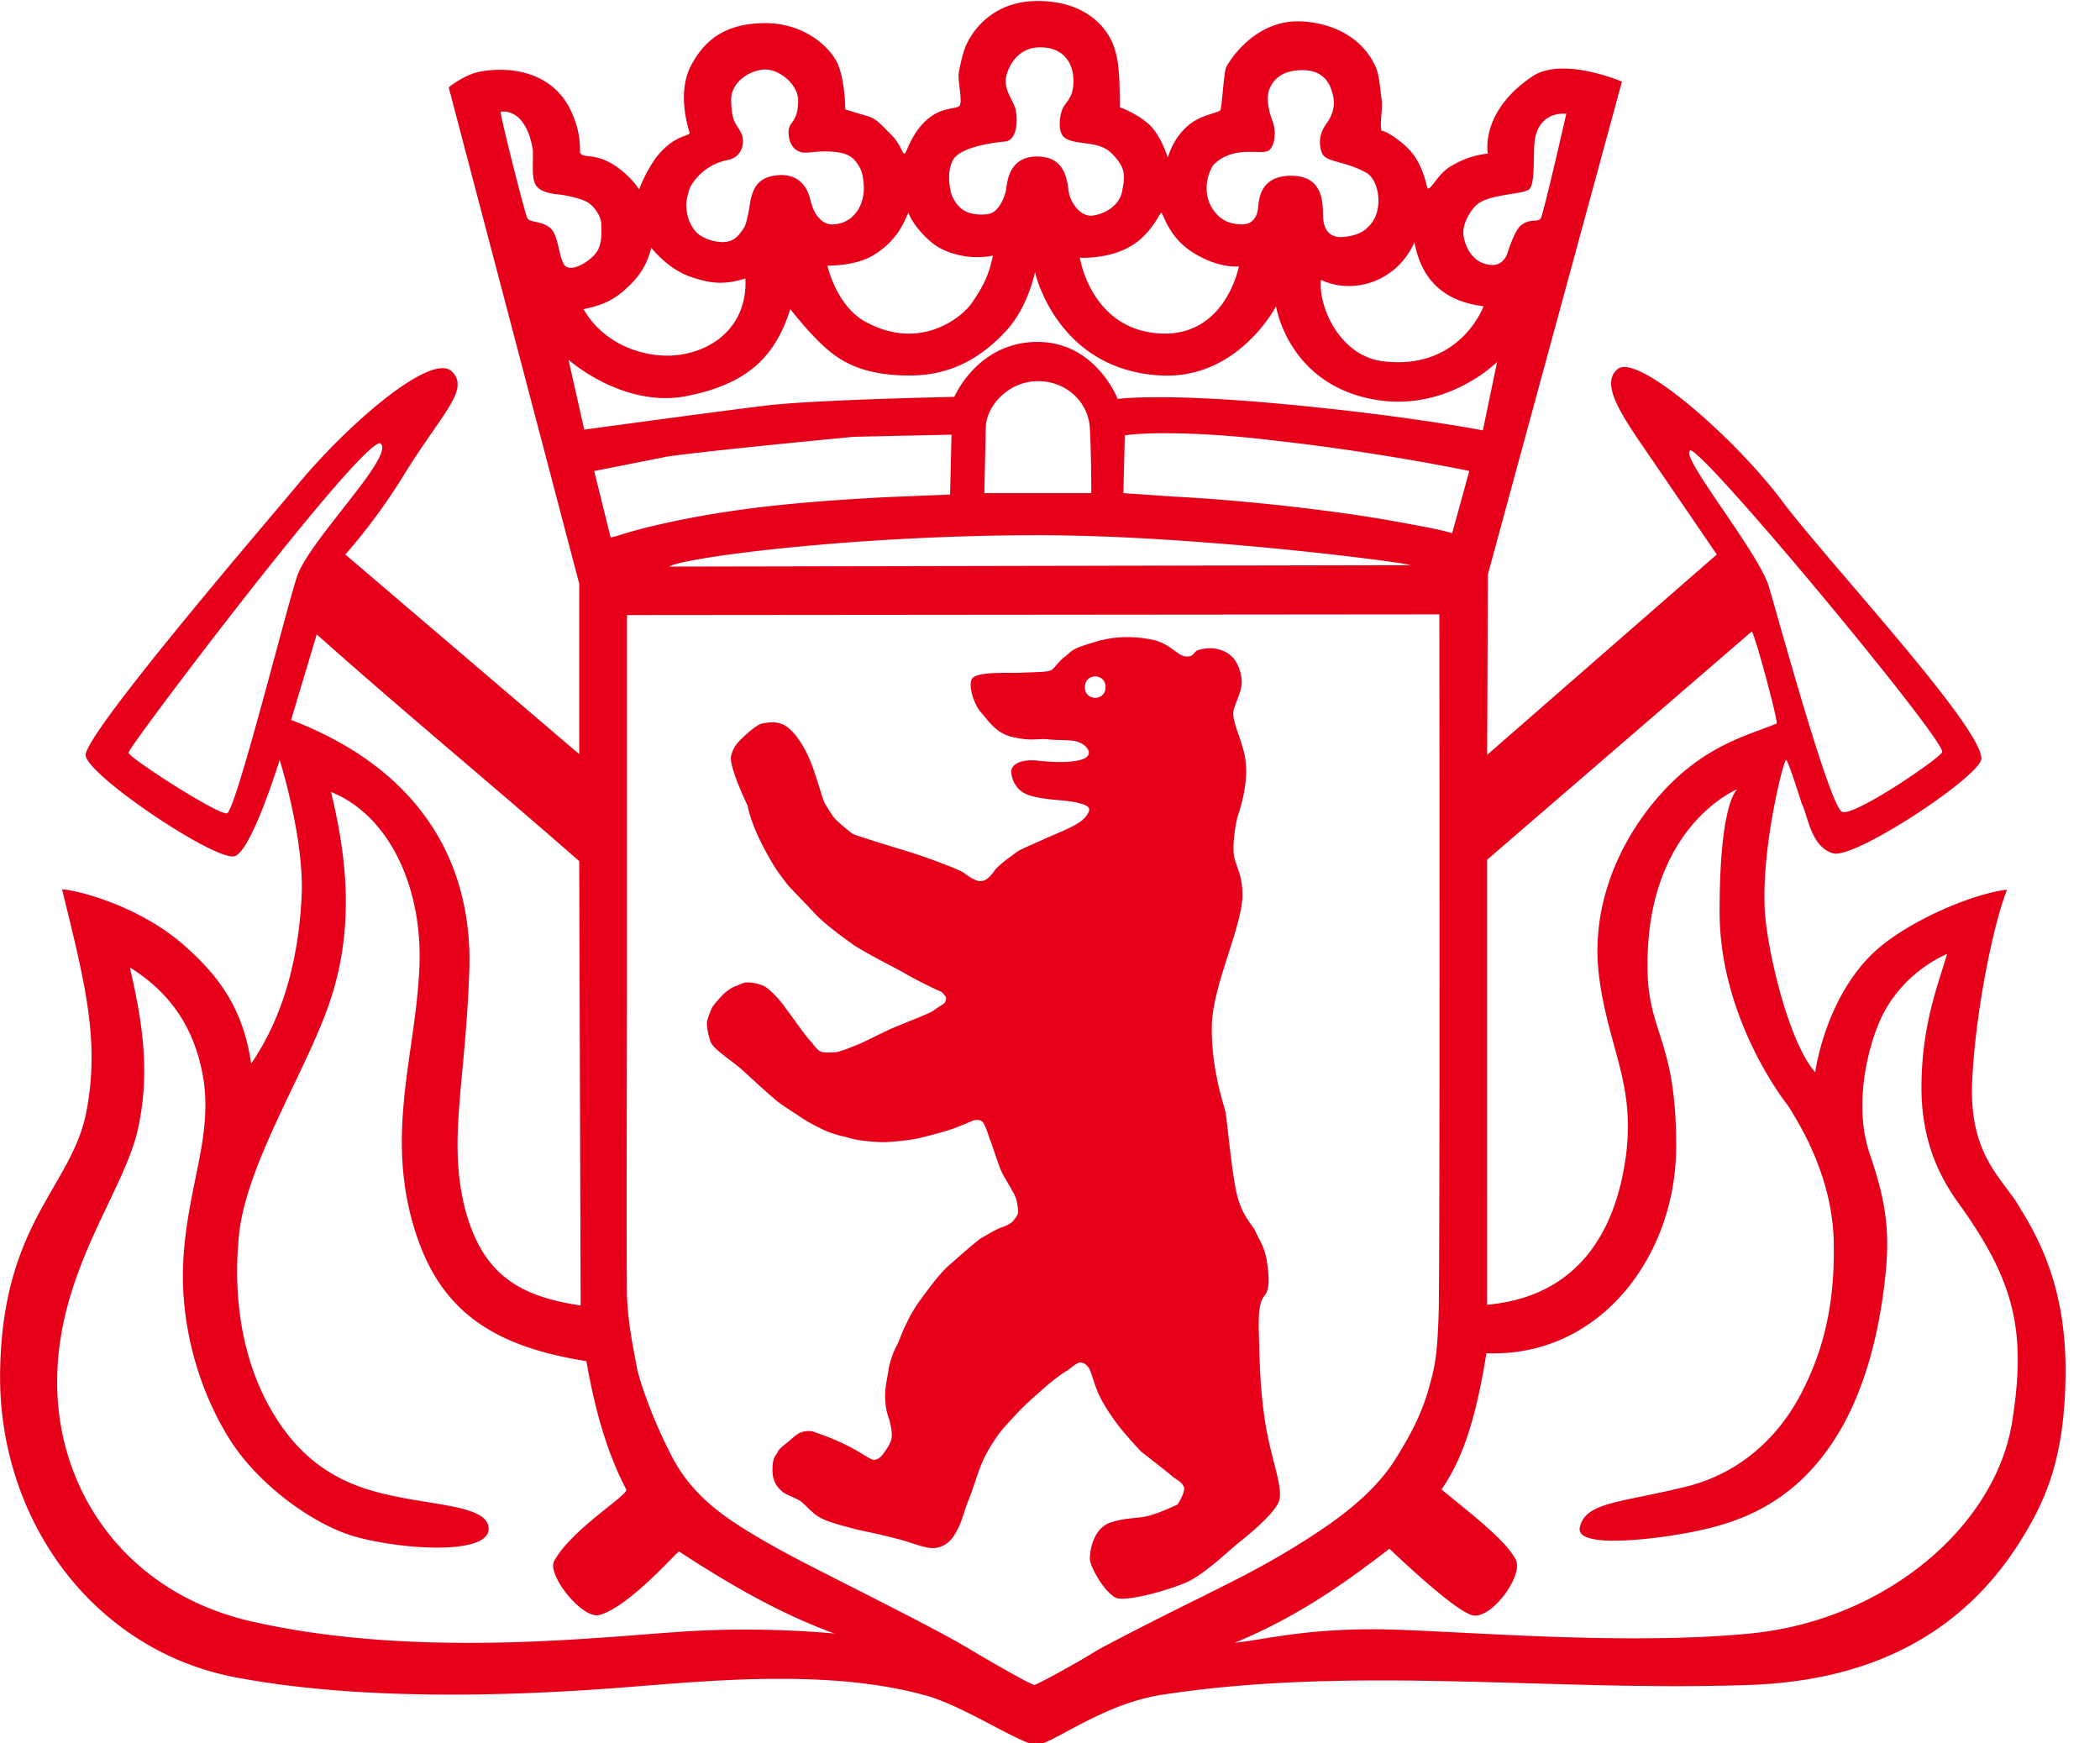 <svg xmlns="http://www.w3.org/2000/svg" width="265" height="219.997" style="fill-rule:evenodd"
     viewBox="0 0 265 219.997">
  <g style="fill:#e6001a;fill-opacity:1">
    <path
      d="M57.08 506.659c5.76 2.304 9.216 9.432 8.928 17.496-.288 8.208-3.168 15.984-.936 25.056 2.232 8.928 7.2 13.248 17.784 14.904.792 4.464 1.944 9 4.032 12.96.216.576-5.472 3.96-7.272 7.201-.792 1.367 2.808 5.903 4.536 5.471 3.024-.792 7.92-6.48 8.064-6.408 4.968 3.24 10.152 6.264 15.696 8.281 0 0-7.488-.793-16.056-.145-8.496.576-26.352 2.593-42.48-1.008-12.96-2.808-20.016-13.248-19.944-24.408.072-10.871 6.48-18.648 8.064-24.984 1.512-6.335.36-11.88-.72-16.704 3.096 1.944 6.408 5.112 7.416 11.233.936 5.903-1.584 10.871-2.016 18.215-.432 7.632 2.16 14.4 4.968 18.648 2.808 4.176 7.92 7.992 12.096 9.288 4.608 1.368 13.608 2.016 13.752-.648.072-2.664-6.408-2.304-11.952-3.96-4.104-1.224-7.272-3.6-9.72-7.631-2.52-4.105-4.32-10.224-3.528-18.145.792-7.704 7.56-17.64 9.576-24.84 2.016-6.984 1.224-13.608-.288-19.872zm141.984-.288s-1.8 1.152-1.8 12.24c-.072 11.088 6.912 19.728 6.912 19.728.792 1.296 4.536 6.912 4.608 13.896.144 6.984-1.44 11.593-3.312 15.192-1.8 3.456-5.4 7.92-11.88 9.432-6.552 1.584-9.864 1.512-10.44 4.032-.576 2.376 8.856 1.08 12.528.216 3.744-.864 8.784-2.664 12.744-8.424 3.96-5.688 5.184-13.176 5.616-17.64.432-4.464-.144-7.488-1.584-11.736-1.512-4.248-.648-9.791 1.008-13.608 1.728-3.816 4.824-5.832 6.768-6.696-1.008 3.384-2.592 7.344-2.592 13.536 0 5.977 2.304 9.649 3.816 11.737 5.688 7.919 6.768 12.959 5.328 22.031-1.728 10.584-12.888 20.016-26.496 21.313-13.464 1.295-30.888-.432-38.016-.432-7.056 0-10.8 1.007-13.968 1.367 5.904-2.448 10.512-5.544 15.624-9.503 0 0 6.264 6.047 8.28 6.695 1.872.649 5.328-3.96 4.464-5.616-1.008-1.872-4.032-4.248-7.488-7.056 1.944-2.808 3.384-6.552 4.536-13.752 11.52.432 19.08-9.864 19.152-20.664.072-10.728-2.736-11.591-2.88-17.784-.36-14.688 9.072-18.504 9.072-18.504zm-63.792-10.296c0 1.44-2.088 1.44-2.088 0s2.088-1.44 2.088 0zm-79.632-5.328c8.712 7.776 17.712 15.192 26.496 22.896l.144 44.857c-6.264-.937-10.008-3.169-11.736-10.009-1.656-6.912.144-12.672.504-24.048.288-11.52-5.76-20.376-18-25.056zm78.48.792c-2.448.72-2.16.864-3.024 1.512-.792.648-1.008 1.224-1.44 1.368-.36.144-1.728.144-3.24.216-1.44 0-3.744-.072-4.464.432-.72.432 0 2.736.72 3.528.72.792 1.512 2.16 3.24 2.52 1.8.432 2.592.144 3.456.216.864.144 2.376 0 3.168.288.936.36 1.584 1.296.432 1.728-1.224.432-3.312.288-4.608.144-1.296-.144-2.808.216-2.592 1.368.216 1.152.864 2.016 2.448 2.304 1.512.36 3.312.288 4.464.648 1.152.288 1.152.648.504 1.44-.72.864-3.096 1.656-4.248 2.232-1.152.504-1.8.793-2.232 1.008-.432.216-.648.432-1.152.792-.432.288-1.08.864-1.368 1.152-.36.504-.864 1.224-1.512 1.224-.504.072-1.584-.72-1.728-.864-.792-.432-2.88-1.224-5.256-2.016-2.376-.72-5.4-1.656-5.904-1.872-.432-.288-1.44-1.152-1.8-1.512-.288-.288-1.008-1.512-1.008-1.512-.288-.504-.36-1.08-1.224-3.6-.864-2.448-2.088-3.96-2.952-4.392-.864-.432-1.728-.216-2.232-.144-.504.144-1.512 1.008-1.944 1.44-.432.432-.864.792-1.152 1.8-.288 1.008 1.656 5.04 1.656 5.04.504 2.52 2.232 5.328 2.52 5.832.216.433 1.008 1.512 1.584 2.232.648.72 1.656 1.728 2.664 2.808 1.008 1.08 2.592 2.232 3.888 3.169 1.296.863 4.68 2.591 4.68 2.591 2.592 1.513 4.248 2.16 4.32 2.232.072.144.36.36.36.505.072.143 0 .287-.072.503-.072.144-.648.432-1.224.864-.576.36-2.736 1.152-4.392 1.872-1.656.792-2.592 1.296-3.528 1.657-.864.359-1.656.647-2.016.647-.288 0-1.08.072-1.368-.072-.36-.072-.936-.936-.936-.936-.504-.431-2.016-2.664-2.592-3.384-.504-.792-1.584-1.943-2.232-2.304a4.598 4.598 0 0 0-1.728-.36c-.36 0-1.008.36-1.44.504-.36.217-.792.504-1.152.936-.36.36-.864.936-1.008 1.297-.144.359-.432 1.079-.432 1.367 0 .289.072 1.008.36 1.872.288.792 2.304 2.016 3.312 2.952 1.008.936 2.592 2.377 3.456 3.096.864.648 1.728 1.152 2.448 1.656.648.432 1.512.864 2.088 1.152.576.288 1.296.504 1.8.648.432.072.792.216 1.44.361.648.143 2.088.287 2.88.287.792 0 2.16-.144 3.024-.287.936-.145 3.168-.793 3.168-.793 1.728-.504 2.88-1.152 3.096-1.152.216 0 .432-.072.72.144.288.216.72 1.656.72 1.656.36.864.864 2.593 1.224 3.385.36.791 1.368 2.231 1.512 2.88.144.647.216 1.151.144 1.367-.072.289-.288.504-.504.792-.288.289-.792.504-1.224.648-.432.144-1.152.576-2.016 1.08-.792.576-2.232 1.873-3.312 2.808-1.08 1.008-2.232 2.664-2.88 3.529-.648.935-1.008 1.583-1.296 2.231-.36.649-.648 1.512-.936 2.16-.36.576-.72 1.656-.864 2.376-.072.72-.432 1.944-.36 3.168.072 1.152.288 1.656.432 2.088.144.504.288 1.296.216 1.8-.072.505-.576 1.224-.792 1.512-.216.36-.72.792-1.152.649-.432-.145-1.152-.721-2.592-1.441-1.44-.72-2.736-1.152-3.168-1.296-.36-.216-1.152-.143-1.44 0-.36.072-1.008.72-1.368 1.008-.36.288-.864.648-1.008 1.008-.144.36-.504.36-.504 1.8 0 1.296.648 1.872 1.08 2.232.432.288 1.08.504 1.584.792.504.216 1.296 1.368 2.232 1.8.936.504 2.808.936 3.312 1.08.432.144 2.16.432 4.032.936 1.944.432 3.456 1.296 4.536.936 1.152-.287 1.656-1.296 2.016-2.016.36-.719.648-1.943 1.08-2.952.432-1.08.864-2.592 1.296-3.6.432-1.008 1.08-2.016 1.584-2.735.504-.721 1.296-1.513 2.016-2.305.72-.792 2.232-2.088 2.88-2.664.648-.576 1.728-1.368 2.016-1.512.216-.071 1.008-.864 1.368-.864.432 0 .648.216.864.504.216.216.432 1.152.792 2.088.36 1.008 1.008 2.088 1.944 3.384.936 1.296 2.592 3.024 2.592 3.024s2.88 2.232 3.168 2.52c.36.289.936.504 1.152 1.08.144.504-.648 1.728-.648 1.728s-1.8.864-2.952 1.153c-1.152.287-2.304.143-3.96.719-1.584.648-1.944 2.736-1.944 3.6 0 .864 1.584 3.528 2.664 3.96 1.008.432 5.688-.864 7.416-1.727 1.728-.937 3.456-2.593 4.824-3.745 1.368-1.08 3.672-3.024 4.176-4.248.504-1.296-.792-4.32-1.368-7.919-.576-3.673-.576-6.697-.648-9-.072-2.305.072-3.241.576-3.889.576-.647.432-2.16.216-3.527-.216-1.369-.792-2.161-1.08-2.809-.216-.648-1.152-1.368-1.728-3.168-.648-1.728-1.152-7.992-1.368-9.072-.288-1.08-1.44-4.535-1.368-8.639.072-4.104 3.024-9.865 3.096-13.177 0-2.16-.72-3.024-.864-4.031-.144-.937.072-2.737.36-3.889.36-1.08.792-2.592.864-4.176.072-1.512-.216-2.52-.576-3.6s-.72-1.944-.72-2.736c.072-.792.864-2.016.864-3.168-.072-1.152-.504-1.944-.864-2.376-.432-.432-.864-.72-1.512-.864-.648-.216-1.512-.072-2.016.072s-.36.72-1.296.648c-.864-.144-1.512-1.224-3.168-1.656-1.728-.36-3.744-.504-6.048.216zm66.384-1.08c.288.144 2.664 9 2.52 9.288-2.952 1.224-7.128 2.16-11.448 6.84s-7.416 11.448-6.48 18.72c.936 7.2 3.6 10.657 2.736 17.856-1.08 8.496-5.328 14.472-14.04 15.264V513.5Zm-31.536-1.728s.072 66.384-.072 70.632c-.144 4.248-.36 5.257-1.008 7.56-.648 2.304-1.728 4.536-3.384 7.129-1.224 1.943-3.456 4.535-8.28 7.631-4.824 3.168-8.928 5.04-11.304 6.264-2.376 1.152-9.648 4.824-10.8 5.544-1.224.792-5.76 3.312-6.048 3.312-.288 0-4.104-2.16-6.624-3.672-2.52-1.511-7.776-4.176-12.744-6.696-2.52-1.296-6.84-3.383-10.512-5.76-3.816-2.448-5.688-4.824-6.984-7.487-1.368-2.665-2.808-6.409-3.24-8.353-.36-2.016-.864-4.176-1.008-7.2-.072-3.024 0-31.248 0-31.248v-37.584zm-40.464-7.992c16.416 0 37.944 2.88 37.512 3.024l-74.808.144c1.512-.936 18.72-3.168 37.296-3.168zm65.808-8.568c1.512.072 25.776 29.304 25.416 30.456-.144.576-8.784 6.48-10.08 6.048-1.224-.36-6.408-19.368-7.416-22.752-1.008-3.384-8.784-12.888-7.992-13.68 0-.072 0-.072.072-.072zm-132.264-.72s0 .072.072.072c1.296 1.368-7.416 9.936-8.496 13.464-1.152 3.528-6.192 23.688-7.056 23.832-.936.144-9.792-5.544-9.936-6.12-.072-.504 23.4-31.536 25.416-31.248zm57.672-.864-.144 6.048-6.984.288c-7.632.432-13.248.936-19.296 2.088-6.264 1.224-7.2 1.872-7.992 1.944l-1.656-6.696 7.272-1.44c3.744-.576 18.936-2.016 18.936-2.016zm21.384-.144c2.592 0 6.48.144 11.664.792 10.296 1.152 19.296 3.024 19.224 3.024l-1.728 6.264c-.72-.144 0-.144-6.408-1.296-5.76-1.008-14.544-2.016-21.528-2.376l-5.256-.36.144-5.832s1.296-.216 3.888-.216zm-12.672-5.256c2.952 0 5.112 2.16 5.256 4.752.144 2.592.144 6.552.144 6.552h-10.8l.144-6.552c0-2.232 2.304-4.752 5.256-4.752zm-.288-11.016s2.16 9.864 12.672 10.44c7.848.432 11.664-6.984 11.664-6.984s1.152 7.488 9.288 9.288c7.704 1.728 13.032-3.672 13.032-3.672l-1.44 6.912s-7.776-1.512-20.232-2.664c-12.312-1.152-16.632-.504-16.632-.504s-2.232-5.832-8.208-5.76c-5.976.072-8.28 5.544-8.28 5.544s-13.968.288-18.864.864c-4.824.576-18.504 2.448-18.504 2.448l-1.584-7.056s5.472 4.896 11.88 3.672c6.264-1.224 9-4.032 10.512-8.784 0 0 2.16 2.808 3.96 4.248 1.8 1.512 4.32 2.52 8.424 2.448 4.104-.072 7.128-2.016 9.432-4.536 2.232-2.448 2.88-5.904 2.88-5.904zm-38.736-2.448c1.152 1.368 2.592 2.52 4.248 3.024 1.584.504 3.024.792 5.256.072.216 4.392-2.736 6.984-6.192 7.632-3.312.648-7.92-.648-10.152-4.536 1.8-.36 3.024-.864 4.32-2.088 1.296-1.152 2.088-2.376 2.52-4.104zm77.04-.576c.72 3.816 2.952 5.976 6.984 6.48 0 0-2.376 6.552-10.224 5.544-4.32-.576-6.48-5.544-6.192-8.208 3.384 1.584 7.776.072 9.432-3.816zm-25.56-2.952c.216 0 .648 2.304 3.024 3.888 2.736 1.8 4.824 1.512 4.824 1.512s-1.368 7.272-8.136 6.768c-6.84-.504-7.92-7.632-7.92-7.632s2.808.144 4.968-1.08c2.16-1.152 3.096-3.456 3.24-3.456zm-25.488 0c.144.72 1.584 2.664 3.096 3.528 1.584.864 3.6 1.152 5.4.792-.432 2.16-1.152 3.384-2.16 4.824-1.008 1.44-5.256 4.896-10.8 1.8-2.88-1.656-3.744-5.616-3.744-5.616s2.88.072 4.68-1.08c2.88-1.728 3.312-4.248 3.528-4.248zm66.024-10.008h.36s-2.304 10.152-2.592 10.584c-.36.432-1.08-.072-2.016.72-.648.504-1.368 2.88-1.368 2.88s-.432 1.224-1.656 1.08c-1.728-.144-2.52-1.656-2.736-2.88-.216-1.296.792-2.664 1.152-3.024 1.152-1.296 4.752-1.152 5.472-1.728.72-.72.288-4.176.648-5.4.504-1.944 2.016-2.232 2.736-2.232zm-106.92-.216c.432 0 1.152.144 1.8.936.864 1.08 1.008 2.304 1.152 2.88.072 3.024-.504 4.176 2.448 4.536.864.072 2.52.432 3.168.864.72.504 1.224 1.368 1.296 2.088 0 .648.072 1.44-.144 2.16-.144.504-.36.864-.936 1.368-.504.432-1.8 1.296-2.52.792-.648-.504-.648-2.736-1.368-3.672-.864-1.008-2.232-.648-2.52-1.224-.288-.648-2.808-10.656-2.664-10.656 0-.072.144-.072.288-.072zm80.424-4.176c2.016-.072 2.88.936 3.24 2.304.432 1.44-.144 2.448-.648 3.168-.576.792-.792 1.8-.432 2.808.36 1.08 2.232.792 4.536 2.088 1.224.72 1.656 3.456.576 4.968-.648.864-1.368 1.368-3.024 1.512-.288 0-1.8.144-1.944-1.944-.072-1.008.288-4.176-3.096-4.248-3.384-.072-3.384 2.592-3.456 3.168-.144 1.512-1.08 1.8-1.8 1.728-.72 0-2.232-.216-3.096-2.088-.792-1.872.144-3.672.432-3.96 2.016-1.944 4.68-.936 5.472-1.368.648-.36.864-1.872.432-3.024-.432-1.08-.648-2.448-.288-3.24.288-.72 1.008-1.8 3.096-1.872zm-54-.072c1.368 0 3.312 1.44 3.312 3.168 0 1.8-.72 2.16-.864 2.592-.216.432-.072 1.368.144 1.728.216.432.432.648 1.008.864.648.144 1.512-.144 2.88-.072 1.44.072 2.088.36 2.592.936.504.648.792 1.152.864 2.52.072 1.512-.576 2.52-.864 2.808-.288.36-.576.576-.864.72-.36.216-.936.36-1.224.36-.288.072-1.008 0-1.512-.576-.576-.576-.72-1.224-.864-1.656-.144-.504-.504-2.736-3.024-2.736-2.448.072-2.808 1.44-3.096 2.592 0 0-.288 2.16-.648 2.736-.432.648-.864 1.224-1.584 1.368-.648.216-1.944-.072-2.52-.432-.648-.288-1.008-.792-1.296-1.368-.288-.504-.432-1.368-.432-2.016.072-.648.288-1.656.72-2.16.648-.936 1.872-1.944 3.456-2.232 1.512-.288 1.872-1.872 1.296-2.88-.576-1.008-.864-1.08-.936-3.096-.072-2.016 2.088-3.168 3.456-3.168zm27.792-2.232c2.304 0 3.312 1.584 3.312 3.384 0 1.872-.864 2.088-1.152 2.952-.288.792-.432 2.304.288 2.808 1.224.792 3.312.216 4.68 1.512 1.584 1.584 1.368 2.376 1.08 3.96-.36 1.512-1.872 2.232-3.024 2.376-1.152.072-2.016-1.152-2.304-2.16-.216-1.008-.144-3.816-3.24-3.816s-3.024 3.024-3.168 3.528c-.072.288-.576 2.16-1.872 2.304-2.376.216-3.024-.864-3.528-1.8-.216-.576-.576-2.232 0-3.528.504-1.224 3.096-1.8 5.328-2.016 1.368-.144 1.296-2.592 1.008-3.456-.36-.936-1.008-1.728-.936-2.808.144-1.224 1.224-3.312 3.528-3.24zm-.576-4.68c-4.968.144-6.696 3.888-6.984 4.536-.288.72-.576 1.872-.72 2.808-.072.936.432 2.88.072 3.24-.288.36-1.728.072-3.24 1.368-1.656 1.44-2.088 3.456-2.304 3.456-.216 0-.432-1.008-1.296-1.872-.864-.864-1.44-1.584-2.304-1.872l-2.376-.72s0-3.096-.864-4.824c-.864-1.656-3.456-3.96-7.416-3.888-3.888.072-5.976 1.728-7.344 4.392-1.368 2.736-.216 6.264-.072 6.696-.144.36-1.296.216-2.808 1.8-1.368 1.368-2.304 3.888-2.304 3.888s-1.008-1.584-2.88-2.664c-1.728-.936-2.664-.504-3.024-.936-.216-.144.288-1.728-1.08-4.536-1.872-3.672-5.904-4.32-9.072-3.744-1.584.288-3.168 1.584-3.168 1.584l13.176 50.112v17.208l-23.616-20.16s2.952-3.24 5.76-7.776c3.96-6.48 6.912-8.856 4.968-10.728-2.088-1.872-10.368 5.256-15.408 11.304-1.872 2.304-21.816 25.416-21.528 27.504.288 2.088 13.176 10.728 15.048 10.152 1.728-.576 4.536-9.72 4.536-9.72s2.376 7.56 2.232 13.321c-.216 5.76-1.512 12.095-5.112 17.351-.792-5.471-3.168-8.784-6.768-11.952-5.256-4.608-12.384-5.832-12.312-5.616 2.304 9.432 3.888 15.408 2.376 22.753-1.584 7.344-8.424 11.016-8.64 25.919-.216 14.832 9.288 28.008 23.616 30.816 14.256 2.736 31.608 1.656 39.816 1.008 8.28-.648 20.592-1.872 30.312.936 3.816 1.152 9.432 4.896 10.872 4.896 1.512 0 6.624-4.104 12.6-5.04 9.792-1.512 19.728-1.584 29.664-1.368 9.936.216 19.872.72 29.808.36 11.952-.432 21.6-4.968 27.72-15.264 2.088-3.528 4.104-7.776 4.104-16.56 0-9-3.168-13.968-4.824-16.703-1.656-2.665-4.896-5.113-4.608-12.241.288-7.056 2.16-16.128 3.528-19.512-3.312.36-10.224 3.168-13.68 6.552-4.752 4.68-5.688 11.88-5.688 11.88-2.808-3.168-5.04-13.104-5.112-16.848-.216-6.408 1.944-14.688 2.16-14.688.216 0 1.584 4.392 1.584 4.392.648 1.296.936 4.392 3.168 5.04 2.16.649 14.976-7.848 14.976-9.576-.072-3.312-15.192-19.512-20.016-25.848-4.68-6.336-14.688-15.12-16.704-13.464-2.016 1.656.936 5.4 4.104 10.08l5.904 8.64-23.184 20.232.072-18.216 13.536-49.752s-6.048-2.592-9.072-.504c-5.328 3.6-4.464 7.776-4.464 7.776s-1.656.072-3.528 1.152c-1.512.792-2.016 2.304-2.52 2.376-.144 0-.288-1.8-1.44-3.384-.792-1.152-2.736-2.448-3.24-2.448-.216-.792.144-2.232 0-3.168-.144-1.008-.216-2.52-.648-3.384-.36-.792-1.944-3.96-6.984-4.464-4.968-.504-7.704 3.888-8.064 4.608-.216.432-.432 4.032-.576 4.32-.216.288-1.8.432-3.024 1.368-1.872 1.44-2.232 3.456-2.304 3.384 0 0-.648-2.16-1.872-3.312-1.296-1.152-2.952-1.728-2.952-1.728s0-2.952-.144-3.96a8.494 8.494 0 0 0-.648-2.664c-.288-.576-1.872-4.032-7.344-4.104h-.432z"
      style="fill:#e6001a;fill-opacity:1;stroke:none" transform="matrix(1.25 0 0 1.25 -29.578 -533.385)"/>
  </g>
</svg>
